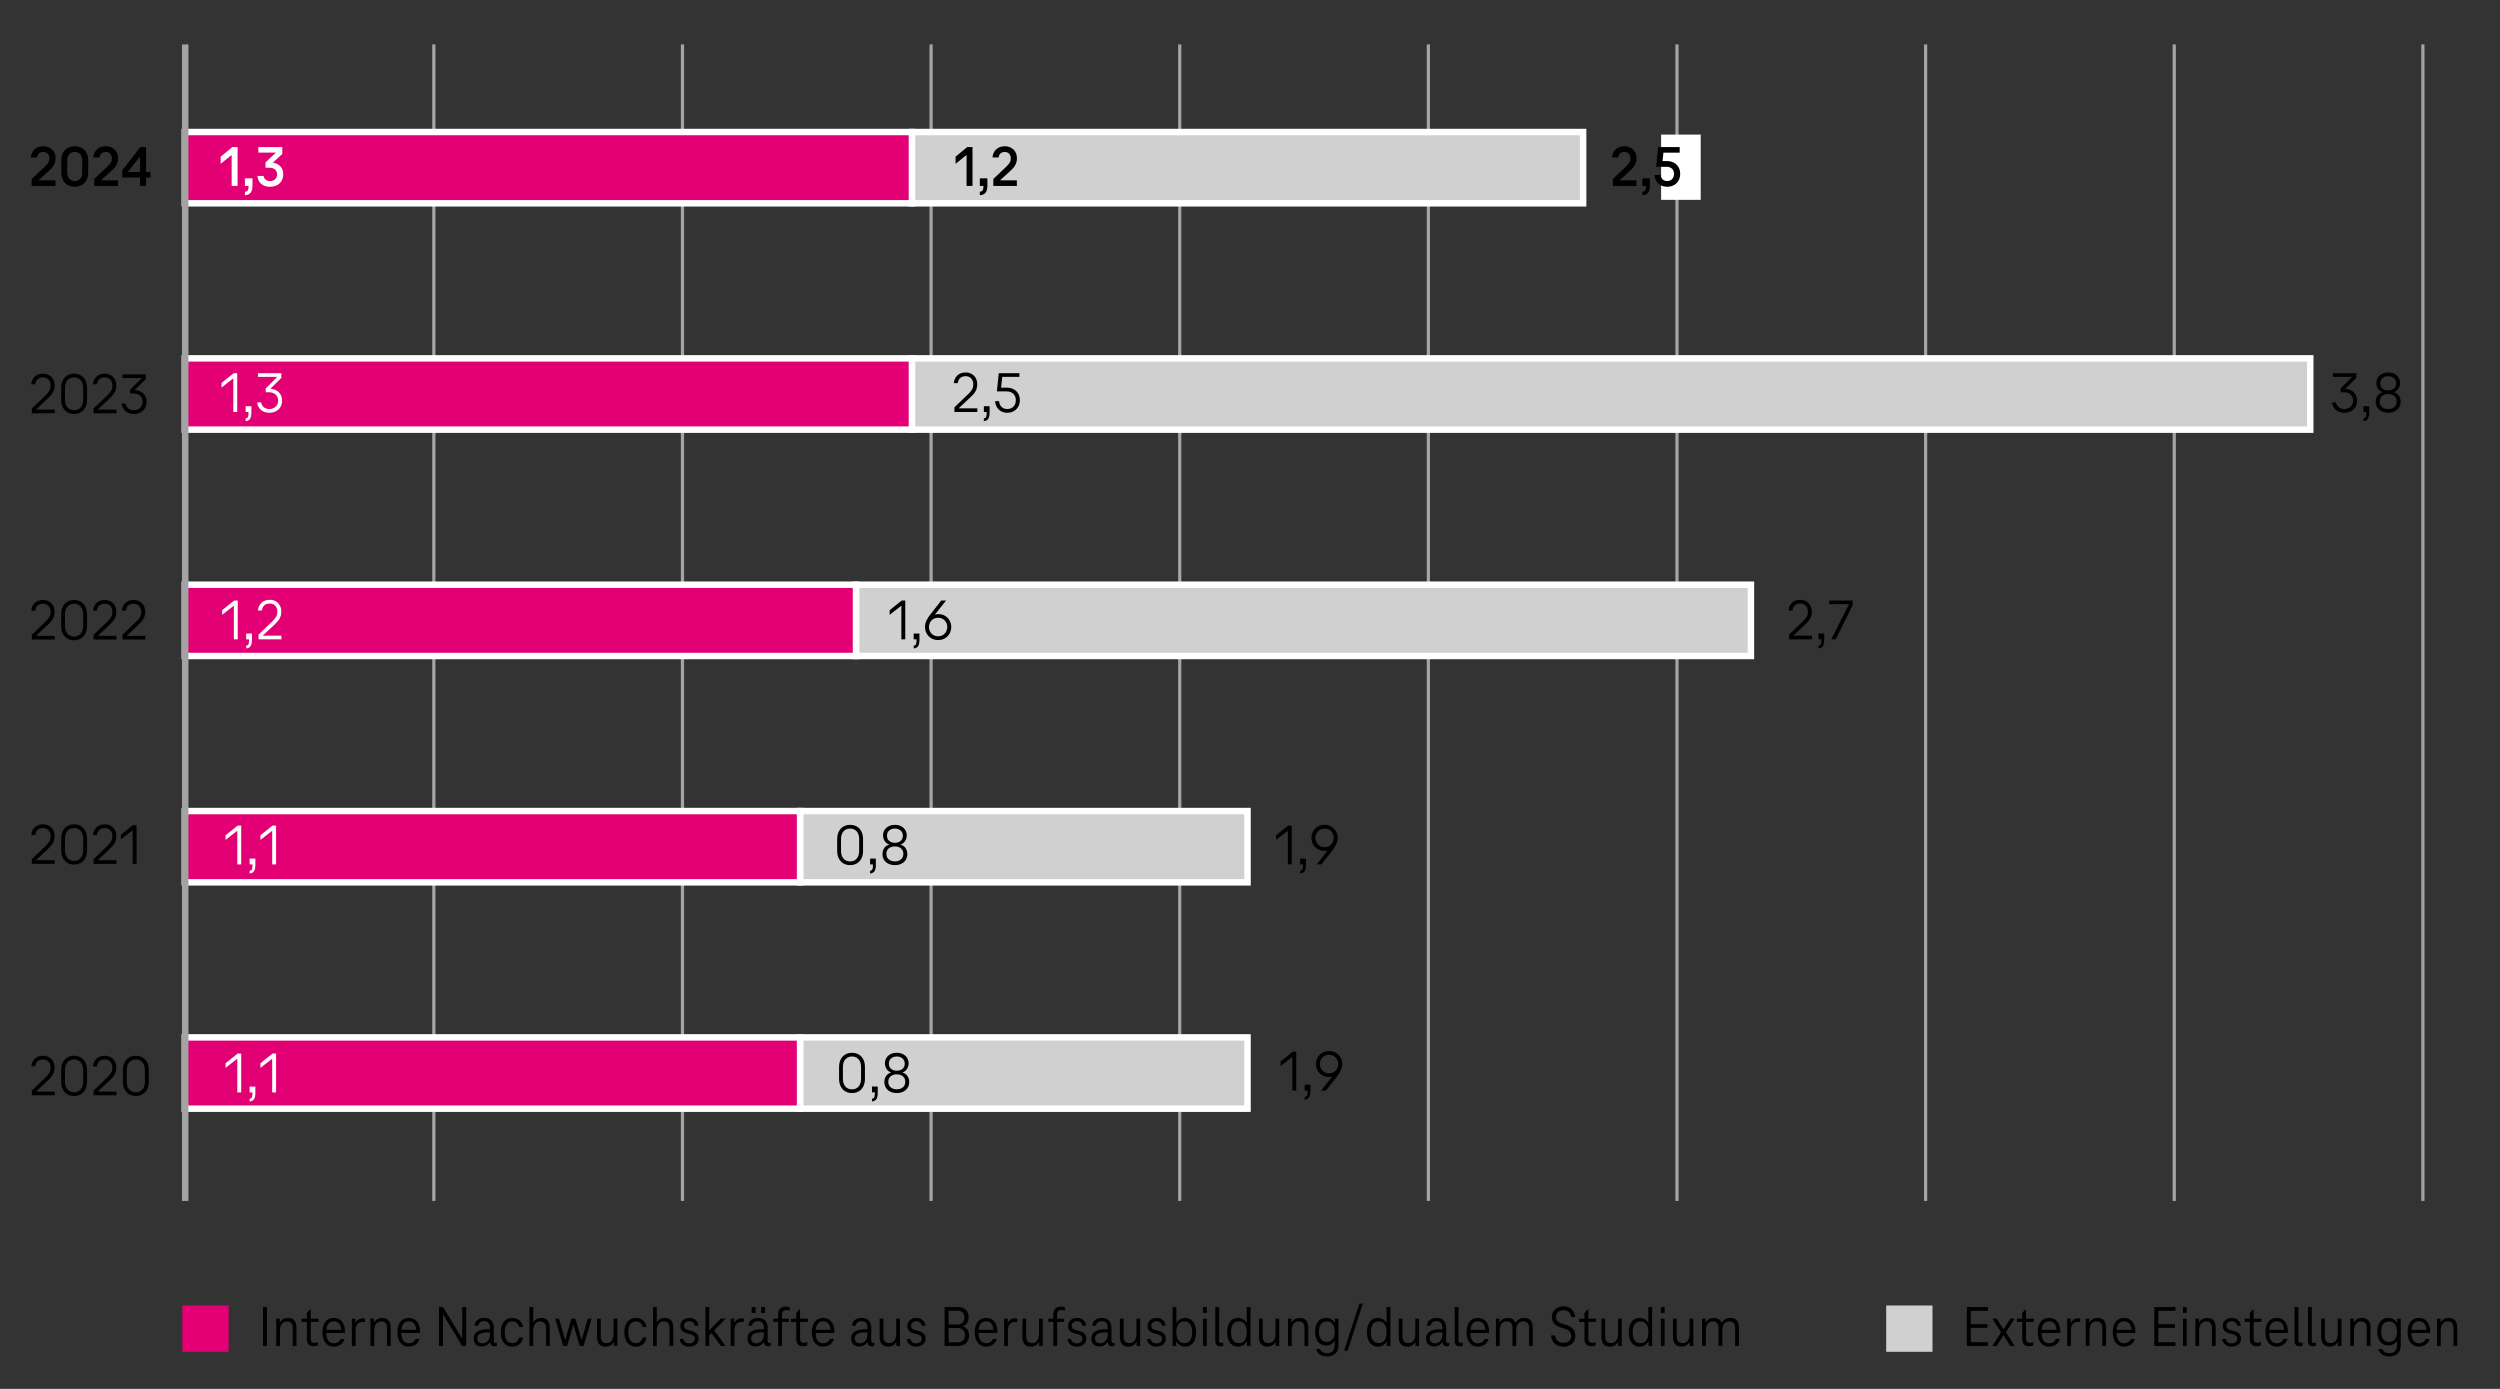<svg xmlns="http://www.w3.org/2000/svg" width="774" height="430" viewBox="0 0 774 430"><rect x="0" y="0" width="774" height="430" fill="#333333" stroke="none"/><g data-name="grafiken"><path fill="none" stroke="#a4a4a4" stroke-miterlimit="10" d="M673.147 13.754v358.05M519.196 13.754v358.05M596.171 13.754v358.05M442.22 13.754v358.05M365.244 13.754v358.05M288.268 13.754v358.05M211.292 13.754v358.05M134.316 13.754v358.05M750.123 13.754v358.05"/><g fill="none"><path d="M57.208 397.576c-.402 0-.765-.166-1.086-.499-.323-.332-.576-.825-.761-1.479s-.278-1.446-.278-2.38v-3.396c0-.933.093-1.726.278-2.38.185-.653.438-1.146.761-1.479.322-.332.684-.499 1.086-.499.408 0 .773.167 1.096.499.322.333.576.825.761 1.479.185.654.278 1.447.278 2.38v3.396c0 .934-.093 1.727-.278 2.38s-.439 1.146-.761 1.479c-.323.333-.688.499-1.096.499zm0-1.12c.453 0 .815-.28 1.086-.84.271-.56.407-1.365.407-2.415v-3.36c0-1.05-.136-1.854-.407-2.415-.271-.56-.633-.84-1.086-.84-.447 0-.808.28-1.082.84-.274.561-.412 1.365-.412 2.415v3.36c0 1.05.137 1.855.412 2.415s.635.84 1.082.84zM751.338 393.481h.756v1.103h-.756v2.782h-.642v-2.782h-3.083v-1.471l3.121-7.438h.603v7.806zm-3.092 0h2.451v-5.758h-.057l-2.394 5.67v.088z"/><path stroke="#000" stroke-miterlimit="10" d="M57.212 367.252v-8.759"/></g><g fill="none" stroke="#000" stroke-miterlimit="10"><path d="M57.212 332.214h17.317M57.212 262.138h17.317M57.212 192.062h17.317M57.212 121.986h17.317M57.212 51.91h17.317"/></g><g stroke="#fff" stroke-miterlimit="10" stroke-width="2"><g fill="#d0d0d0"><path d="M282.332 40.873h207.803v22.074H282.332zM282.332 110.949h432.922v22.074H282.332zM265.015 181.025h277.07v22.074h-277.07zM247.698 251.101h138.535v22.074H247.698zM247.698 321.177h138.535v22.074H247.698z"/></g><g fill="#e20074"><path d="M57.212 40.873h225.119v22.074H57.212zM57.212 110.949h225.119v22.074H57.212zM57.212 181.025h207.803v22.074H57.212zM57.212 251.101h190.486v22.074H57.212zM57.212 321.177h190.486v22.074H57.212z"/></g></g><path fill="none" stroke="#a4a3a3" stroke-miterlimit="10" stroke-width="2" d="M57.34 13.754v358.05"/><path fill="#fff" d="M514.282 41.668h12.254V61.87h-12.254z"/></g><g data-name="de"><path d="M81.424 416.696v-12.024h1.225v12.024h-1.225zM89.146 408.038c.911 0 1.581.271 2.007.81.426.541.639 1.291.639 2.25v5.599h-1.17v-5.508c0-1.38-.594-2.07-1.782-2.07-.695 0-1.229.255-1.602.765-.372.511-.559 1.222-.559 2.133v4.681h-1.17v-8.442h1.099v1.207h.09a2.26 2.26 0 01.972-1.062c.433-.24.924-.36 1.477-.36zM97.029 416.786c-.624 0-1.115-.194-1.476-.585-.36-.39-.54-.945-.54-1.665v-5.274h-1.638v-1.008h1.638v-1.764l.918-1.025h.271v2.789h2.43v1.008h-2.43v5.166c0 .445.096.774.288.99.191.217.468.324.827.324.324 0 .696-.066 1.116-.197v.971c-.396.181-.864.271-1.404.271zM103.348 416.912c-1.08 0-1.935-.396-2.564-1.188-.631-.793-.945-1.879-.945-3.258s.312-2.463.936-3.25c.624-.785 1.488-1.179 2.593-1.179.695 0 1.302.171 1.817.513s.915.834 1.197 1.477c.281.643.423 1.401.423 2.277v.188c0 .066-.006.13-.018.188h-6.21v-.971h5.615l-.54.594c.013-1.045-.18-1.842-.575-2.395-.396-.552-.967-.828-1.71-.828-.78 0-1.368.285-1.765.855-.396.57-.594 1.412-.594 2.529s.201 1.961.603 2.537c.402.576.981.864 1.737.864 1.02 0 1.716-.444 2.088-1.332h1.242c-.24.744-.648 1.326-1.224 1.746-.576.42-1.278.63-2.106.63zM112.347 408.146c.276 0 .486.023.631.072v1.08a4.014 4.014 0 00-.595-.037c-.78 0-1.355.238-1.728.711-.372.475-.559 1.174-.559 2.098v4.626h-1.17v-8.442h1.099v1.26h.09c.216-.455.521-.797.918-1.025a2.575 2.575 0 011.313-.342zM118.324 408.038c.911 0 1.581.271 2.007.81.426.541.639 1.291.639 2.25v5.599h-1.17v-5.508c0-1.38-.594-2.07-1.782-2.07-.695 0-1.229.255-1.602.765-.372.511-.559 1.222-.559 2.133v4.681h-1.17v-8.442h1.099v1.207h.09a2.26 2.26 0 01.972-1.062c.433-.24.924-.36 1.477-.36zM126.567 416.912c-1.08 0-1.935-.396-2.564-1.188-.631-.793-.945-1.879-.945-3.258s.312-2.463.936-3.25c.624-.785 1.488-1.179 2.593-1.179.695 0 1.302.171 1.817.513s.915.834 1.197 1.477c.281.643.423 1.401.423 2.277v.188c0 .066-.006.13-.018.188h-6.21v-.971h5.615l-.54.594c.013-1.045-.18-1.842-.575-2.395-.396-.552-.967-.828-1.71-.828-.78 0-1.368.285-1.765.855-.396.57-.594 1.412-.594 2.529s.201 1.961.603 2.537c.402.576.981.864 1.737.864 1.02 0 1.716-.444 2.088-1.332h1.242c-.24.744-.648 1.326-1.224 1.746-.576.42-1.278.63-2.106.63zM143.109 404.672h1.224v12.024h-1.26l-5.814-9.647h-.107v9.647h-1.225v-12.024h1.261l5.813 9.666h.108v-9.666zM149.139 416.858c-.792 0-1.404-.219-1.836-.657-.432-.438-.648-1.035-.648-1.791 0-.936.379-1.65 1.135-2.143.756-.491 1.848-.737 3.275-.737h.648v-.433c0-.635-.145-1.137-.433-1.502-.287-.366-.756-.549-1.403-.549-.528 0-.945.119-1.251.359-.307.24-.495.588-.567 1.044h-1.152c.084-.78.391-1.377.919-1.791.527-.414 1.218-.621 2.069-.621.984 0 1.729.279 2.232.837.504.559.756 1.312.756 2.26v4.049c0 .181.042.322.126.424s.204.152.36.152c.132 0 .287-.029.468-.09v.973a1.977 1.977 0 01-.792.162c-.372 0-.679-.111-.918-.334-.24-.221-.36-.549-.36-.98v-.684l.45.684h-.774l.576-1.404v.18c0 .48-.129.918-.387 1.314s-.609.709-1.053.936a3.098 3.098 0 01-1.44.343zm.215-.971c.708 0 1.278-.262 1.71-.783.433-.522.648-1.186.648-1.989v-.612h-.648c-2.184 0-3.275.619-3.275 1.854 0 .468.144.84.432 1.116.288.275.666.414 1.134.414zM155.061 412.467c0-1.381.317-2.463.954-3.25.636-.785 1.506-1.179 2.609-1.179.889 0 1.623.253 2.205.757s.945 1.188 1.089 2.051h-1.205c-.108-.563-.346-.992-.712-1.287-.366-.293-.825-.44-1.377-.44-.756 0-1.338.291-1.745.873-.408.582-.612 1.407-.612 2.476s.204 1.893.612 2.475c.407.582.989.873 1.745.873.552 0 1.009-.146 1.368-.441.36-.293.601-.717.721-1.269h1.205c-.144.864-.507 1.548-1.089 2.052s-1.316.756-2.205.756c-1.104 0-1.974-.396-2.609-1.188-.637-.793-.954-1.879-.954-3.258zM167.553 408.038c.911 0 1.581.271 2.007.81.426.541.639 1.291.639 2.25v5.599h-1.17v-5.508c0-1.38-.594-2.07-1.782-2.07-.695 0-1.229.255-1.602.765-.372.511-.559 1.222-.559 2.133v4.681h-1.17v-12.024h1.17v4.68h.091c.203-.419.516-.743.936-.971.42-.229.9-.343 1.44-.343zM181.97 408.254h1.188l-2.484 8.442h-1.188l-1.908-6.426h-.108l-1.89 6.426h-1.206l-2.484-8.442h1.188l1.854 6.48h.108l1.872-6.48h1.242l1.872 6.48h.107l1.836-6.48zM187.497 416.912c-.925 0-1.6-.272-2.025-.818-.426-.547-.639-1.299-.639-2.26v-5.58h1.17v5.49c0 1.381.594 2.07 1.782 2.07.708 0 1.248-.255 1.62-.766.371-.51.558-1.221.558-2.133v-4.662h1.17v8.442h-1.116v-1.206h-.09a2.26 2.26 0 01-.972 1.062 2.964 2.964 0 01-1.458.359zM193.311 412.467c0-1.381.317-2.463.954-3.25.636-.785 1.506-1.179 2.609-1.179.889 0 1.623.253 2.205.757s.945 1.188 1.089 2.051h-1.205c-.108-.563-.346-.992-.712-1.287-.366-.293-.825-.44-1.377-.44-.756 0-1.338.291-1.745.873-.408.582-.612 1.407-.612 2.476s.204 1.893.612 2.475c.407.582.989.873 1.745.873.552 0 1.009-.146 1.368-.441.36-.293.601-.717.721-1.269h1.205c-.144.864-.507 1.548-1.089 2.052s-1.316.756-2.205.756c-1.104 0-1.974-.396-2.609-1.188-.637-.793-.954-1.879-.954-3.258zM205.803 408.038c.911 0 1.581.271 2.007.81.426.541.639 1.291.639 2.25v5.599h-1.17v-5.508c0-1.38-.594-2.07-1.782-2.07-.695 0-1.229.255-1.602.765-.372.511-.559 1.222-.559 2.133v4.681h-1.17v-12.024h1.17v4.68h.091c.203-.419.516-.743.936-.971.42-.229.9-.343 1.44-.343zM213.398 416.912c-.841 0-1.516-.213-2.025-.639s-.813-1.005-.909-1.737h1.116c.096.433.294.769.594 1.009s.708.359 1.225.359c.504 0 .914-.129 1.232-.387s.478-.592.478-1c0-.443-.13-.764-.388-.963-.258-.197-.615-.362-1.07-.494l-1.009-.27c-.636-.168-1.128-.436-1.476-.802-.349-.366-.522-.873-.522-1.521 0-.457.117-.867.352-1.233s.563-.657.99-.873c.426-.216.915-.324 1.467-.324.768 0 1.4.216 1.898.648.498.432.795 1.021.892 1.764h-1.152c-.072-.444-.252-.788-.54-1.034s-.654-.369-1.098-.369c-.492 0-.892.132-1.197.396a1.275 1.275 0 00-.459 1.008c0 .36.105.646.315.854.21.211.536.376.98.496l1.008.252c.696.18 1.233.465 1.611.854s.567.909.567 1.558c0 .719-.271 1.308-.811 1.764s-1.229.684-2.069.684zM224.684 408.254l-3.582 3.637 3.51 4.806h-1.439l-2.826-3.905h-.09l-.685.684v3.222h-1.17v-12.024h1.17v7.146h.091l3.474-3.564h1.548zM229.633 408.146c.276 0 .486.023.631.072v1.08a4.014 4.014 0 00-.595-.037c-.78 0-1.355.238-1.728.711-.372.475-.559 1.174-.559 2.098v4.626h-1.17v-8.442h1.099v1.26h.09c.216-.455.521-.797.918-1.025a2.575 2.575 0 011.313-.342zM233.917 416.858c-.792 0-1.404-.219-1.836-.657-.432-.438-.648-1.035-.648-1.791 0-.936.379-1.65 1.135-2.143.756-.491 1.848-.737 3.275-.737h.648v-.433c0-.635-.145-1.137-.433-1.502-.287-.366-.756-.549-1.403-.549-.528 0-.945.119-1.251.359-.307.24-.495.588-.567 1.044h-1.152c.084-.78.391-1.377.919-1.791.527-.414 1.218-.621 2.069-.621.984 0 1.729.279 2.232.837.504.559.756 1.312.756 2.26v4.049c0 .181.042.322.126.424s.204.152.36.152c.132 0 .287-.029.468-.09v.973a1.977 1.977 0 01-.792.162c-.372 0-.679-.111-.918-.334-.24-.221-.36-.549-.36-.98v-.684l.45.684h-.774l.576-1.404v.18c0 .48-.129.918-.387 1.314s-.609.709-1.053.936a3.098 3.098 0 01-1.44.343zm.216-.971c.708 0 1.278-.262 1.71-.783.433-.522.648-1.186.648-1.989v-.612h-.648c-2.184 0-3.275.619-3.275 1.854 0 .468.144.84.432 1.116.288.275.666.414 1.134.414zm-1.422-11.215h1.224v1.818h-1.224v-1.818zm2.935 0h1.224v1.818h-1.224v-1.818zM243.276 404.547c.469 0 .876.053 1.225.162v1.025a3.67 3.67 0 00-.99-.126c-.528 0-.895.123-1.098.368-.204.246-.307.615-.307 1.107v1.17h2.16v1.008h-2.16v7.435h-1.17v-7.435h-1.529v-1.008h1.529v-1.224c0-.828.204-1.449.612-1.862.408-.414.983-.621 1.728-.621zM248.532 416.786c-.624 0-1.115-.194-1.476-.585-.36-.39-.54-.945-.54-1.665v-5.274h-1.638v-1.008h1.638v-1.764l.918-1.025h.271v2.789h2.43v1.008h-2.43v5.166c0 .445.096.774.288.99.191.217.468.324.827.324.324 0 .696-.066 1.116-.197v.971c-.396.181-.864.271-1.404.271zM254.851 416.912c-1.08 0-1.935-.396-2.564-1.188-.631-.793-.945-1.879-.945-3.258s.312-2.463.936-3.25c.624-.785 1.488-1.179 2.593-1.179.695 0 1.302.171 1.817.513s.915.834 1.197 1.477c.281.643.423 1.401.423 2.277v.188c0 .066-.006.13-.018.188h-6.21v-.971h5.615l-.54.594c.013-1.045-.18-1.842-.575-2.395-.396-.552-.967-.828-1.71-.828-.78 0-1.368.285-1.765.855-.396.57-.594 1.412-.594 2.529s.201 1.961.603 2.537c.402.576.981.864 1.737.864 1.02 0 1.716-.444 2.088-1.332h1.242c-.24.744-.648 1.326-1.224 1.746-.576.42-1.278.63-2.106.63zM265.993 416.858c-.792 0-1.404-.219-1.836-.657-.432-.438-.648-1.035-.648-1.791 0-.936.379-1.65 1.135-2.143.756-.491 1.848-.737 3.275-.737h.648v-.433c0-.635-.145-1.137-.433-1.502-.287-.366-.756-.549-1.403-.549-.528 0-.945.119-1.251.359-.307.24-.495.588-.567 1.044h-1.152c.084-.78.391-1.377.919-1.791.527-.414 1.218-.621 2.069-.621.984 0 1.729.279 2.232.837.504.559.756 1.312.756 2.26v4.049c0 .181.042.322.126.424s.204.152.36.152c.132 0 .287-.029.468-.09v.973a1.977 1.977 0 01-.792.162c-.372 0-.679-.111-.918-.334-.24-.221-.36-.549-.36-.98v-.684l.45.684h-.774l.576-1.404v.18c0 .48-.129.918-.387 1.314s-.609.709-1.053.936a3.098 3.098 0 01-1.44.343zm.216-.971c.708 0 1.278-.262 1.71-.783.433-.522.648-1.186.648-1.989v-.612h-.648c-2.184 0-3.275.619-3.275 1.854 0 .468.144.84.432 1.116.288.275.666.414 1.134.414zM274.993 416.912c-.925 0-1.6-.272-2.025-.818-.426-.547-.639-1.299-.639-2.26v-5.58h1.17v5.49c0 1.381.594 2.07 1.782 2.07.708 0 1.248-.255 1.62-.766.371-.51.558-1.221.558-2.133v-4.662h1.17v8.442h-1.116v-1.206h-.09a2.26 2.26 0 01-.972 1.062 2.964 2.964 0 01-1.458.359zM283.669 416.912c-.841 0-1.516-.213-2.025-.639s-.813-1.005-.909-1.737h1.116c.096.433.294.769.594 1.009s.708.359 1.225.359c.504 0 .914-.129 1.232-.387s.478-.592.478-1c0-.443-.13-.764-.388-.963-.258-.197-.615-.362-1.07-.494l-1.009-.27c-.636-.168-1.128-.436-1.476-.802-.349-.366-.522-.873-.522-1.521 0-.457.117-.867.352-1.233s.563-.657.99-.873c.426-.216.915-.324 1.467-.324.768 0 1.4.216 1.898.648.498.432.795 1.021.892 1.764h-1.152c-.072-.444-.252-.788-.54-1.034s-.654-.369-1.098-.369c-.492 0-.892.132-1.197.396a1.275 1.275 0 00-.459 1.008c0 .36.105.646.315.854.21.211.536.376.98.496l1.008.252c.696.18 1.233.465 1.611.854s.567.909.567 1.558c0 .719-.271 1.308-.811 1.764s-1.229.684-2.069.684zM298.194 410.648c.612.216 1.068.573 1.368 1.07.3.498.45 1.072.45 1.72 0 .996-.297 1.788-.892 2.376-.594.588-1.484.882-2.673.882h-3.996v-12.024h4.086c1.068 0 1.891.285 2.467.855.575.57.863 1.329.863 2.277 0 .636-.132 1.199-.396 1.691-.265.492-.69.853-1.278 1.08v.072zm-1.853-4.86h-2.664v4.267h2.664c.707 0 1.257-.187 1.646-.559.39-.371.585-.894.585-1.566s-.195-1.196-.585-1.574c-.39-.379-.939-.567-1.646-.567zm-.072 9.792c.792 0 1.4-.189 1.827-.566.426-.379.639-.928.639-1.647s-.213-1.269-.639-1.647c-.427-.377-1.035-.566-1.827-.566h-2.592v4.428h2.592zM305.304 416.912c-1.08 0-1.935-.396-2.564-1.188-.631-.793-.945-1.879-.945-3.258s.312-2.463.936-3.25c.624-.785 1.488-1.179 2.593-1.179.695 0 1.302.171 1.817.513s.915.834 1.197 1.477c.281.643.423 1.401.423 2.277v.188c0 .066-.006.13-.018.188h-6.21v-.971h5.615l-.54.594c.013-1.045-.18-1.842-.575-2.395-.396-.552-.967-.828-1.71-.828-.78 0-1.368.285-1.765.855-.396.57-.594 1.412-.594 2.529s.201 1.961.603 2.537c.402.576.981.864 1.737.864 1.02 0 1.716-.444 2.088-1.332h1.242c-.24.744-.648 1.326-1.224 1.746-.576.42-1.278.63-2.106.63zM314.304 408.146c.276 0 .486.023.631.072v1.08a4.014 4.014 0 00-.595-.037c-.78 0-1.355.238-1.728.711-.372.475-.559 1.174-.559 2.098v4.626h-1.17v-8.442h1.099v1.26h.09c.216-.455.521-.797.918-1.025a2.575 2.575 0 011.313-.342zM319.2 416.912c-.925 0-1.6-.272-2.025-.818-.426-.547-.639-1.299-.639-2.26v-5.58h1.17v5.49c0 1.381.594 2.07 1.782 2.07.708 0 1.248-.255 1.62-.766.371-.51.558-1.221.558-2.133v-4.662h1.17v8.442h-1.116v-1.206h-.09a2.26 2.26 0 01-.972 1.062 2.964 2.964 0 01-1.458.359zM328.451 404.547c.469 0 .876.053 1.225.162v1.025a3.67 3.67 0 00-.99-.126c-.528 0-.895.123-1.098.368-.204.246-.307.615-.307 1.107v1.17h2.16v1.008h-2.16v7.435h-1.17v-7.435h-1.529v-1.008h1.529v-1.224c0-.828.204-1.449.612-1.862.408-.414.983-.621 1.728-.621zM333.42 416.912c-.841 0-1.516-.213-2.025-.639s-.813-1.005-.909-1.737h1.116c.096.433.294.769.594 1.009s.708.359 1.225.359c.504 0 .914-.129 1.232-.387s.478-.592.478-1c0-.443-.13-.764-.388-.963-.258-.197-.615-.362-1.07-.494l-1.009-.27c-.636-.168-1.128-.436-1.476-.802-.349-.366-.522-.873-.522-1.521 0-.457.117-.867.352-1.233s.563-.657.99-.873c.426-.216.915-.324 1.467-.324.768 0 1.4.216 1.898.648.498.432.795 1.021.892 1.764h-1.152c-.072-.444-.252-.788-.54-1.034s-.654-.369-1.098-.369c-.492 0-.892.132-1.197.396a1.275 1.275 0 00-.459 1.008c0 .36.105.646.315.854.21.211.536.376.98.496l1.008.252c.696.18 1.233.465 1.611.854s.567.909.567 1.558c0 .719-.271 1.308-.811 1.764s-1.229.684-2.069.684zM340.367 416.858c-.792 0-1.404-.219-1.836-.657-.432-.438-.648-1.035-.648-1.791 0-.936.379-1.65 1.135-2.143.756-.491 1.848-.737 3.275-.737h.648v-.433c0-.635-.145-1.137-.433-1.502-.287-.366-.756-.549-1.403-.549-.528 0-.945.119-1.251.359-.307.24-.495.588-.567 1.044h-1.152c.084-.78.391-1.377.919-1.791.527-.414 1.218-.621 2.069-.621.984 0 1.729.279 2.232.837.504.559.756 1.312.756 2.26v4.049c0 .181.042.322.126.424s.204.152.36.152c.132 0 .287-.029.468-.09v.973a1.977 1.977 0 01-.792.162c-.372 0-.679-.111-.918-.334-.24-.221-.36-.549-.36-.98v-.684l.45.684h-.774l.576-1.404v.18c0 .48-.129.918-.387 1.314s-.609.709-1.053.936a3.098 3.098 0 01-1.44.343zm.216-.971c.708 0 1.278-.262 1.71-.783.433-.522.648-1.186.648-1.989v-.612h-.648c-2.184 0-3.275.619-3.275 1.854 0 .468.144.84.432 1.116.288.275.666.414 1.134.414zM349.367 416.912c-.925 0-1.6-.272-2.025-.818-.426-.547-.639-1.299-.639-2.26v-5.58h1.17v5.49c0 1.381.594 2.07 1.782 2.07.708 0 1.248-.255 1.62-.766.371-.51.558-1.221.558-2.133v-4.662h1.17v8.442h-1.116v-1.206h-.09a2.26 2.26 0 01-.972 1.062 2.964 2.964 0 01-1.458.359zM358.043 416.912c-.841 0-1.516-.213-2.025-.639s-.813-1.005-.909-1.737h1.116c.096.433.294.769.594 1.009s.708.359 1.225.359c.504 0 .914-.129 1.232-.387s.478-.592.478-1c0-.443-.13-.764-.388-.963-.258-.197-.615-.362-1.07-.494l-1.009-.27c-.636-.168-1.128-.436-1.476-.802-.349-.366-.522-.873-.522-1.521 0-.457.117-.867.352-1.233s.563-.657.99-.873c.426-.216.915-.324 1.467-.324.768 0 1.4.216 1.898.648.498.432.795 1.021.892 1.764h-1.152c-.072-.444-.252-.788-.54-1.034s-.654-.369-1.098-.369c-.492 0-.892.132-1.197.396a1.275 1.275 0 00-.459 1.008c0 .36.105.646.315.854.21.211.536.376.98.496l1.008.252c.696.18 1.233.465 1.611.854s.567.909.567 1.558c0 .719-.271 1.308-.811 1.764s-1.229.684-2.069.684zM363.046 404.672h1.17v6.895l-.863 1.044v-3.097h1.025l-.485 2.232v-.359c0-.696.132-1.297.396-1.801s.624-.888 1.08-1.152a3.033 3.033 0 011.548-.396c1.056 0 1.881.394 2.476 1.179.594.787.891 1.869.891 3.25 0 1.392-.297 2.48-.891 3.267-.595.786-1.42 1.179-2.476 1.179a2.99 2.99 0 01-1.548-.404c-.456-.271-.816-.658-1.08-1.162s-.396-1.098-.396-1.781v-.36l.45 2.089h-.198v1.403h-1.099v-12.024zm3.6 4.446c-.792 0-1.396.294-1.81.882s-.621 1.41-.621 2.467c0 1.068.207 1.893.621 2.475s1.018.873 1.81.873c.815 0 1.425-.288 1.827-.864.401-.575.603-1.403.603-2.483 0-1.068-.201-1.894-.603-2.476-.402-.582-1.012-.873-1.827-.873zM372.46 406.473v-1.801h1.17v1.801h-1.17zm0 10.223v-8.442h1.17v8.442h-1.17zM377.446 415.041c0 .228.051.404.152.53.103.126.249.188.441.188.24 0 .468-.029.684-.09v.973a2.415 2.415 0 01-.882.162c-.492 0-.879-.135-1.161-.405s-.423-.675-.423-1.216v-10.512h1.188v10.369zM387.167 404.672v12.024h-1.099v-1.403h-.198l.45-2.089v.36c0 .684-.129 1.277-.387 1.781s-.615.892-1.071 1.162a2.98 2.98 0 01-1.548.404c-1.068 0-1.898-.393-2.493-1.179-.594-.786-.891-1.875-.891-3.267 0-1.381.297-2.463.891-3.25.595-.785 1.425-1.179 2.493-1.179.576 0 1.092.132 1.548.396.456.265.816.648 1.08 1.152s.396 1.104.396 1.801v.359l-.504-2.232h1.025v3.097l-.864-1.044v-6.895h1.171zm-3.601 4.446c-.804 0-1.41.291-1.817.873-.408.582-.612 1.407-.612 2.476s.204 1.893.612 2.475c.407.582 1.014.873 1.817.873.792 0 1.396-.294 1.81-.883.413-.588.62-1.409.62-2.465s-.207-1.879-.62-2.467c-.414-.588-1.018-.882-1.81-.882zM392.423 416.912c-.925 0-1.6-.272-2.025-.818-.426-.547-.639-1.299-.639-2.26v-5.58h1.17v5.49c0 1.381.594 2.07 1.782 2.07.708 0 1.248-.255 1.62-.766.371-.51.558-1.221.558-2.133v-4.662h1.17v8.442h-1.116v-1.206h-.09a2.26 2.26 0 01-.972 1.062 2.964 2.964 0 01-1.458.359zM402.395 408.038c.911 0 1.581.271 2.007.81.426.541.639 1.291.639 2.25v5.599h-1.17v-5.508c0-1.38-.594-2.07-1.782-2.07-.695 0-1.229.255-1.602.765-.372.511-.559 1.222-.559 2.133v4.681h-1.17v-8.442h1.099v1.207h.09a2.26 2.26 0 01.972-1.062c.433-.24.924-.36 1.477-.36zM413.284 408.254h1.115v8.28c0 1.032-.306 1.86-.918 2.483-.611.625-1.481.937-2.609.937-.624 0-1.17-.097-1.639-.288-.468-.191-.849-.459-1.143-.801s-.501-.747-.621-1.215h1.224c.276.852 1.002 1.277 2.179 1.277.779 0 1.364-.213 1.755-.639.39-.426.585-1.011.585-1.755v-1.351h-.09c-.24.433-.588.769-1.044 1.009s-.961.36-1.513.36c-1.067 0-1.905-.381-2.511-1.144-.606-.762-.909-1.803-.909-3.123 0-1.308.303-2.343.909-3.104.605-.762 1.443-1.144 2.511-1.144.588 0 1.116.132 1.584.396.469.265.816.637 1.044 1.117h.091v-1.297zm-2.484 7.183c.792 0 1.395-.279 1.809-.837.414-.559.621-1.329.621-2.313s-.207-1.755-.621-2.313c-.414-.557-1.017-.836-1.809-.836-.804 0-1.413.279-1.827.836-.414.559-.621 1.33-.621 2.313s.207 1.755.621 2.313c.414.558 1.023.837 1.827.837zM417.243 418.137h-1.098l4.716-14.545h1.08l-4.698 14.545zM430.456 404.672v12.024h-1.099v-1.403h-.198l.45-2.089v.36c0 .684-.129 1.277-.387 1.781s-.615.892-1.071 1.162a2.98 2.98 0 01-1.548.404c-1.068 0-1.898-.393-2.493-1.179-.594-.786-.891-1.875-.891-3.267 0-1.381.297-2.463.891-3.25.595-.785 1.425-1.179 2.493-1.179.576 0 1.092.132 1.548.396.456.265.816.648 1.08 1.152s.396 1.104.396 1.801v.359l-.504-2.232h1.025v3.097l-.864-1.044v-6.895h1.171zm-3.601 4.446c-.804 0-1.41.291-1.817.873-.408.582-.612 1.407-.612 2.476s.204 1.893.612 2.475c.407.582 1.014.873 1.817.873.792 0 1.396-.294 1.81-.883.413-.588.62-1.409.62-2.465s-.207-1.879-.62-2.467c-.414-.588-1.018-.882-1.81-.882zM435.712 416.912c-.925 0-1.6-.272-2.025-.818-.426-.547-.639-1.299-.639-2.26v-5.58h1.17v5.49c0 1.381.594 2.07 1.782 2.07.708 0 1.248-.255 1.62-.766.371-.51.558-1.221.558-2.133v-4.662h1.17v8.442h-1.116v-1.206h-.09a2.26 2.26 0 01-.972 1.062 2.964 2.964 0 01-1.458.359zM443.991 416.858c-.792 0-1.404-.219-1.836-.657-.432-.438-.648-1.035-.648-1.791 0-.936.379-1.65 1.135-2.143.756-.491 1.848-.737 3.275-.737h.648v-.433c0-.635-.145-1.137-.433-1.502-.287-.366-.756-.549-1.403-.549-.528 0-.945.119-1.251.359-.307.24-.495.588-.567 1.044h-1.152c.084-.78.391-1.377.919-1.791.527-.414 1.218-.621 2.069-.621.984 0 1.729.279 2.232.837.504.559.756 1.312.756 2.26v4.049c0 .181.042.322.126.424s.204.152.36.152c.132 0 .287-.029.468-.09v.973a1.977 1.977 0 01-.792.162c-.372 0-.679-.111-.918-.334-.24-.221-.36-.549-.36-.98v-.684l.45.684h-.774l.576-1.404v.18c0 .48-.129.918-.387 1.314s-.609.709-1.053.936a3.098 3.098 0 01-1.44.343zm.216-.971c.708 0 1.278-.262 1.71-.783.433-.522.648-1.186.648-1.989v-.612h-.648c-2.184 0-3.275.619-3.275 1.854 0 .468.144.84.432 1.116.288.275.666.414 1.134.414zM451.569 415.041c0 .228.051.404.152.53.103.126.249.188.441.188.24 0 .468-.029.684-.09v.973a2.415 2.415 0 01-.882.162c-.492 0-.879-.135-1.161-.405s-.423-.675-.423-1.216v-10.512h1.188v10.369zM457.562 416.912c-1.08 0-1.935-.396-2.564-1.188-.631-.793-.945-1.879-.945-3.258s.312-2.463.936-3.25c.624-.785 1.488-1.179 2.593-1.179.695 0 1.302.171 1.817.513s.915.834 1.197 1.477c.281.643.423 1.401.423 2.277v.188c0 .066-.006.13-.018.188h-6.21v-.971h5.615l-.54.594c.013-1.045-.18-1.842-.575-2.395-.396-.552-.967-.828-1.71-.828-.78 0-1.368.285-1.765.855-.396.57-.594 1.412-.594 2.529s.201 1.961.603 2.537c.402.576.981.864 1.737.864 1.02 0 1.716-.444 2.088-1.332h1.242c-.24.744-.648 1.326-1.224 1.746-.576.42-1.278.63-2.106.63zM471.891 408.038c.924 0 1.6.271 2.025.81.426.541.639 1.291.639 2.25v5.599h-1.17v-5.508c0-1.38-.594-2.07-1.782-2.07-.72 0-1.263.24-1.629.72-.366.48-.549 1.207-.549 2.178v4.681h-1.17v-5.508c0-1.38-.594-2.07-1.782-2.07-.695 0-1.229.255-1.602.765-.372.511-.559 1.222-.559 2.133v4.681h-1.17v-8.442h1.099v1.207h.09a2.26 2.26 0 01.972-1.062c.433-.24.924-.36 1.477-.36.647 0 1.173.136 1.574.405.402.27.682.65.838 1.143h.107a2.298 2.298 0 011.018-1.16 3.169 3.169 0 011.574-.388zM484.059 416.912c-1.115 0-2.01-.3-2.682-.9-.672-.6-1.062-1.457-1.17-2.573h1.242c.107.78.39 1.356.846 1.728.456.373 1.044.559 1.764.559.732 0 1.314-.191 1.746-.576.433-.385.648-.895.648-1.53 0-.575-.159-1.034-.478-1.377-.317-.342-.807-.621-1.467-.837l-1.439-.468c-.841-.265-1.485-.673-1.936-1.224-.45-.553-.675-1.2-.675-1.945 0-.672.159-1.26.478-1.764a3.095 3.095 0 011.286-1.152 4.005 4.005 0 011.782-.396c1.068 0 1.92.294 2.557.882.636.588 1.014 1.393 1.134 2.412h-1.242c-.097-.684-.354-1.205-.774-1.566-.42-.359-.978-.539-1.674-.539-.624 0-1.158.18-1.602.539-.444.361-.666.871-.666 1.531 0 .504.149.924.45 1.26.3.336.762.605 1.386.81l1.458.468c.84.252 1.497.654 1.971 1.207.474.551.711 1.254.711 2.105 0 .672-.153 1.26-.459 1.764s-.735.895-1.287 1.17c-.552.276-1.188.414-1.908.414zM492.572 416.786c-.624 0-1.115-.194-1.476-.585-.36-.39-.54-.945-.54-1.665v-5.274h-1.638v-1.008h1.638v-1.764l.918-1.025h.271v2.789h2.43v1.008h-2.43v5.166c0 .445.096.774.288.99.191.217.468.324.827.324.324 0 .696-.066 1.116-.197v.971c-.396.181-.864.271-1.404.271zM498.459 416.912c-.925 0-1.6-.272-2.025-.818-.426-.547-.639-1.299-.639-2.26v-5.58h1.17v5.49c0 1.381.594 2.07 1.782 2.07.708 0 1.248-.255 1.62-.766.371-.51.558-1.221.558-2.133v-4.662h1.17v8.442h-1.116v-1.206h-.09a2.26 2.26 0 01-.972 1.062 2.964 2.964 0 01-1.458.359zM511.509 404.672v12.024h-1.099v-1.403h-.198l.45-2.089v.36c0 .684-.129 1.277-.387 1.781s-.615.892-1.071 1.162a2.98 2.98 0 01-1.548.404c-1.068 0-1.898-.393-2.493-1.179-.594-.786-.891-1.875-.891-3.267 0-1.381.297-2.463.891-3.25.595-.785 1.425-1.179 2.493-1.179.576 0 1.092.132 1.548.396.456.265.816.648 1.08 1.152s.396 1.104.396 1.801v.359l-.504-2.232h1.025v3.097l-.864-1.044v-6.895h1.171zm-3.601 4.446c-.804 0-1.41.291-1.817.873-.408.582-.612 1.407-.612 2.476s.204 1.893.612 2.475c.407.582 1.014.873 1.817.873.792 0 1.396-.294 1.81-.883.413-.588.62-1.409.62-2.465s-.207-1.879-.62-2.467c-.414-.588-1.018-.882-1.81-.882zM514.208 406.473v-1.801h1.17v1.801h-1.17zm0 10.223v-8.442h1.17v8.442h-1.17zM520.616 416.912c-.925 0-1.6-.272-2.025-.818-.426-.547-.639-1.299-.639-2.26v-5.58h1.17v5.49c0 1.381.594 2.07 1.782 2.07.708 0 1.248-.255 1.62-.766.371-.51.558-1.221.558-2.133v-4.662h1.17v8.442h-1.116v-1.206h-.09a2.26 2.26 0 01-.972 1.062 2.964 2.964 0 01-1.458.359zM535.699 408.038c.924 0 1.6.271 2.025.81.426.541.639 1.291.639 2.25v5.599h-1.17v-5.508c0-1.38-.594-2.07-1.782-2.07-.72 0-1.263.24-1.629.72-.366.48-.549 1.207-.549 2.178v4.681h-1.17v-5.508c0-1.38-.594-2.07-1.782-2.07-.695 0-1.229.255-1.602.765-.372.511-.559 1.222-.559 2.133v4.681h-1.17v-8.442h1.099v1.207h.09a2.26 2.26 0 01.972-1.062c.433-.24.924-.36 1.477-.36.647 0 1.173.136 1.574.405.402.27.682.65.838 1.143h.107a2.298 2.298 0 011.018-1.16 3.169 3.169 0 011.574-.388z"/><path fill="#e20074" d="M56.45 404.182h14.334v14.334H56.45z"/><g><path d="M610.164 415.545h5.328v1.151h-6.553v-12.024h6.553v1.152h-5.328v9.721zm-.199-5.58h5.346v1.151h-5.346v-1.151zM623.735 408.254l-2.7 4.213 2.7 4.229h-1.368l-2.034-3.276h-.107l-2.034 3.276h-1.368l2.7-4.229-2.7-4.213h1.368l2.034 3.276h.107l2.034-3.276h1.368zM628.09 416.786c-.624 0-1.115-.194-1.476-.585-.36-.39-.54-.945-.54-1.665v-5.274h-1.638v-1.008h1.638v-1.764l.918-1.025h.271v2.789h2.43v1.008h-2.43v5.166c0 .445.096.774.288.99.191.217.468.324.827.324.324 0 .696-.066 1.116-.197v.971c-.396.181-.864.271-1.404.271zM634.409 416.912c-1.08 0-1.935-.396-2.564-1.188-.631-.793-.945-1.879-.945-3.258s.312-2.463.936-3.25c.624-.785 1.488-1.179 2.593-1.179.695 0 1.302.171 1.817.513s.915.834 1.197 1.477c.281.643.423 1.401.423 2.277v.188c0 .066-.006.13-.018.188h-6.21v-.971h5.615l-.54.594c.013-1.045-.18-1.842-.575-2.395-.396-.552-.967-.828-1.71-.828-.78 0-1.368.285-1.765.855-.396.57-.594 1.412-.594 2.529s.201 1.961.603 2.537c.402.576.981.864 1.737.864 1.02 0 1.716-.444 2.088-1.332h1.242c-.24.744-.648 1.326-1.224 1.746-.576.42-1.278.63-2.106.63zM643.409 408.146c.276 0 .486.023.631.072v1.08a4.014 4.014 0 00-.595-.037c-.78 0-1.355.238-1.728.711-.372.475-.559 1.174-.559 2.098v4.626h-1.17v-8.442h1.099v1.26h.09c.216-.455.521-.797.918-1.025a2.575 2.575 0 011.313-.342zM649.385 408.038c.911 0 1.581.271 2.007.81.426.541.639 1.291.639 2.25v5.599h-1.17v-5.508c0-1.38-.594-2.07-1.782-2.07-.695 0-1.229.255-1.602.765-.372.511-.559 1.222-.559 2.133v4.681h-1.17v-8.442h1.099v1.207h.09a2.26 2.26 0 01.972-1.062c.433-.24.924-.36 1.477-.36zM657.628 416.912c-1.08 0-1.935-.396-2.564-1.188-.631-.793-.945-1.879-.945-3.258s.312-2.463.936-3.25c.624-.785 1.488-1.179 2.593-1.179.695 0 1.302.171 1.817.513s.915.834 1.197 1.477c.281.643.423 1.401.423 2.277v.188c0 .066-.006.13-.018.188h-6.21v-.971h5.615l-.54.594c.013-1.045-.18-1.842-.575-2.395-.396-.552-.967-.828-1.71-.828-.78 0-1.368.285-1.765.855-.396.57-.594 1.412-.594 2.529s.201 1.961.603 2.537c.402.576.981.864 1.737.864 1.02 0 1.716-.444 2.088-1.332h1.242c-.24.744-.648 1.326-1.224 1.746-.576.42-1.278.63-2.106.63zM668.212 415.545h5.328v1.151h-6.553v-12.024h6.553v1.152h-5.328v9.721zm-.198-5.58h5.346v1.151h-5.346v-1.151zM675.843 406.473v-1.801h1.17v1.801h-1.17zm0 10.223v-8.442h1.17v8.442h-1.17zM683.333 408.038c.911 0 1.581.271 2.007.81.426.541.639 1.291.639 2.25v5.599h-1.17v-5.508c0-1.38-.594-2.07-1.782-2.07-.695 0-1.229.255-1.602.765-.372.511-.559 1.222-.559 2.133v4.681h-1.17v-8.442h1.099v1.207h.09a2.26 2.26 0 01.972-1.062c.433-.24.924-.36 1.477-.36zM690.928 416.912c-.841 0-1.516-.213-2.025-.639s-.813-1.005-.909-1.737h1.116c.096.433.294.769.594 1.009s.708.359 1.225.359c.504 0 .914-.129 1.232-.387s.478-.592.478-1c0-.443-.13-.764-.388-.963-.258-.197-.615-.362-1.07-.494l-1.009-.27c-.636-.168-1.128-.436-1.476-.802-.349-.366-.522-.873-.522-1.521 0-.457.117-.867.352-1.233s.563-.657.99-.873c.426-.216.915-.324 1.467-.324.768 0 1.4.216 1.898.648.498.432.795 1.021.892 1.764h-1.152c-.072-.444-.252-.788-.54-1.034s-.654-.369-1.098-.369c-.492 0-.892.132-1.197.396a1.275 1.275 0 00-.459 1.008c0 .36.105.646.315.854.21.211.536.376.98.496l1.008.252c.696.18 1.233.465 1.611.854s.567.909.567 1.558c0 .719-.271 1.308-.811 1.764s-1.229.684-2.069.684zM698.559 416.786c-.624 0-1.115-.194-1.476-.585-.36-.39-.54-.945-.54-1.665v-5.274h-1.638v-1.008h1.638v-1.764l.918-1.025h.271v2.789h2.43v1.008h-2.43v5.166c0 .445.096.774.288.99.191.217.468.324.827.324.324 0 .696-.066 1.116-.197v.971c-.396.181-.864.271-1.404.271zM704.877 416.912c-1.08 0-1.935-.396-2.564-1.188-.631-.793-.945-1.879-.945-3.258s.312-2.463.936-3.25c.624-.785 1.488-1.179 2.593-1.179.695 0 1.302.171 1.817.513s.915.834 1.197 1.477c.281.643.423 1.401.423 2.277v.188c0 .066-.006.13-.018.188h-6.21v-.971h5.615l-.54.594c.013-1.045-.18-1.842-.575-2.395-.396-.552-.967-.828-1.71-.828-.78 0-1.368.285-1.765.855-.396.57-.594 1.412-.594 2.529s.201 1.961.603 2.537c.402.576.981.864 1.737.864 1.02 0 1.716-.444 2.088-1.332h1.242c-.24.744-.648 1.326-1.224 1.746-.576.42-1.278.63-2.106.63zM711.591 415.041c0 .228.051.404.152.53.103.126.249.188.441.188.24 0 .468-.029.684-.09v.973a2.415 2.415 0 01-.882.162c-.492 0-.879-.135-1.161-.405s-.423-.675-.423-1.216v-10.512h1.188v10.369zM715.732 415.041c0 .228.051.404.152.53.103.126.249.188.441.188.24 0 .468-.029.684-.09v.973a2.415 2.415 0 01-.882.162c-.492 0-.879-.135-1.161-.405s-.423-.675-.423-1.216v-10.512h1.188v10.369zM721.293 416.912c-.925 0-1.6-.272-2.025-.818-.426-.547-.639-1.299-.639-2.26v-5.58h1.17v5.49c0 1.381.594 2.07 1.782 2.07.708 0 1.248-.255 1.62-.766.371-.51.558-1.221.558-2.133v-4.662h1.17v8.442h-1.116v-1.206h-.09a2.26 2.26 0 01-.972 1.062 2.964 2.964 0 01-1.458.359zM731.265 408.038c.911 0 1.581.271 2.007.81.426.541.639 1.291.639 2.25v5.599h-1.17v-5.508c0-1.38-.594-2.07-1.782-2.07-.695 0-1.229.255-1.602.765-.372.511-.559 1.222-.559 2.133v4.681h-1.17v-8.442h1.099v1.207h.09a2.26 2.26 0 01.972-1.062c.433-.24.924-.36 1.477-.36zM742.155 408.254h1.115v8.28c0 1.032-.306 1.86-.918 2.483-.611.625-1.481.937-2.609.937-.624 0-1.17-.097-1.639-.288-.468-.191-.849-.459-1.143-.801s-.501-.747-.621-1.215h1.224c.276.852 1.002 1.277 2.179 1.277.779 0 1.364-.213 1.755-.639.39-.426.585-1.011.585-1.755v-1.351h-.09c-.24.433-.588.769-1.044 1.009s-.961.36-1.513.36c-1.067 0-1.905-.381-2.511-1.144-.606-.762-.909-1.803-.909-3.123 0-1.308.303-2.343.909-3.104.605-.762 1.443-1.144 2.511-1.144.588 0 1.116.132 1.584.396.469.265.816.637 1.044 1.117h.091v-1.297zm-2.485 7.183c.792 0 1.395-.279 1.809-.837.414-.559.621-1.329.621-2.313s-.207-1.755-.621-2.313c-.414-.557-1.017-.836-1.809-.836-.804 0-1.413.279-1.827.836-.414.559-.621 1.33-.621 2.313s.207 1.755.621 2.313c.414.558 1.023.837 1.827.837zM748.905 416.912c-1.08 0-1.935-.396-2.564-1.188-.631-.793-.945-1.879-.945-3.258s.312-2.463.936-3.25c.624-.785 1.488-1.179 2.593-1.179.695 0 1.302.171 1.817.513s.915.834 1.197 1.477c.281.643.423 1.401.423 2.277v.188c0 .066-.006.13-.018.188h-6.21v-.971h5.615l-.54.594c.013-1.045-.18-1.842-.575-2.395-.396-.552-.967-.828-1.71-.828-.78 0-1.368.285-1.765.855-.396.57-.594 1.412-.594 2.529s.201 1.961.603 2.537c.402.576.981.864 1.737.864 1.02 0 1.716-.444 2.088-1.332h1.242c-.24.744-.648 1.326-1.224 1.746-.576.42-1.278.63-2.106.63zM758.121 408.038c.911 0 1.581.271 2.007.81.426.541.639 1.291.639 2.25v5.599h-1.17v-5.508c0-1.38-.594-2.07-1.782-2.07-.695 0-1.229.255-1.602.765-.372.511-.559 1.222-.559 2.133v4.681h-1.17v-8.442h1.099v1.207h.09a2.26 2.26 0 01.972-1.062c.433-.24.924-.36 1.477-.36z"/></g><path fill="#d0d0d0" d="M583.966 404.182H598.3v14.334h-14.334z"/><g><path d="M9.802 57.561v-2.142l4.209-3.96c.401-.384.714-.762.938-1.134s.337-.815.337-1.332c0-.552-.173-1.015-.52-1.386-.346-.372-.792-.559-1.339-.559-.571 0-1.023.147-1.357.441s-.537.717-.61 1.27H9.547c.085-1.021.465-1.854 1.139-2.503.674-.647 1.588-.972 2.742-.972.729 0 1.382.159 1.959.477.576.318 1.023.756 1.339 1.314s.474 1.197.474 1.917c0 .78-.161 1.461-.482 2.043-.322.582-.787 1.149-1.394 1.7l-3.316 3.007v.09h5.175v1.728h-7.38zM23.139 57.812c-.79 0-1.5-.17-2.132-.513a3.602 3.602 0 01-1.484-1.521c-.358-.672-.538-1.494-.538-2.467v-3.527c0-.973.18-1.794.538-2.467a3.613 3.613 0 011.484-1.521c.632-.342 1.342-.513 2.132-.513.802 0 1.516.171 2.141.513.626.343 1.121.849 1.485 1.521.364.673.547 1.494.547 2.467v3.527c0 .973-.183 1.795-.547 2.467s-.859 1.179-1.485 1.521c-.625.343-1.339.513-2.141.513zm0-1.763c.704 0 1.267-.23 1.686-.693.419-.461.629-1.148.629-2.061v-3.492c0-.912-.21-1.599-.629-2.061s-.981-.693-1.686-.693c-.692 0-1.251.231-1.676.693-.426.462-.638 1.148-.638 2.061v3.492c0 .912.212 1.6.638 2.061.425.463.983.693 1.676.693zM29.151 57.561v-2.142l4.209-3.96c.401-.384.714-.762.938-1.134s.337-.815.337-1.332c0-.552-.173-1.015-.52-1.386-.346-.372-.792-.559-1.339-.559-.571 0-1.023.147-1.357.441s-.537.717-.61 1.27h-1.913c.085-1.021.465-1.854 1.139-2.503.674-.647 1.588-.972 2.742-.972.729 0 1.382.159 1.959.477.576.318 1.023.756 1.339 1.314s.474 1.197.474 1.917c0 .78-.161 1.461-.482 2.043-.322.582-.787 1.149-1.394 1.7l-3.316 3.007v.09h5.175v1.728h-7.38zM45.223 53.241h1.366v1.728h-1.366v2.592h-1.858v-2.592h-5.539v-2.214l5.648-7.218h1.749v7.704zm-5.594 0h3.735v-4.644h-.109l-3.626 4.553v.091z"/></g><g><path d="M9.845 127.938v-1.457l4.356-4.176c.468-.457.831-.91 1.089-1.359.258-.45.387-.993.387-1.629 0-.732-.216-1.326-.647-1.782s-.996-.685-1.692-.685c-.72 0-1.284.187-1.691.559-.408.372-.66.9-.756 1.584H9.666c.096-.973.459-1.764 1.089-2.376s1.491-.919 2.583-.919c.685 0 1.296.154 1.836.46s.963.731 1.27 1.278c.306.545.459 1.172.459 1.881 0 .791-.159 1.484-.478 2.078-.317.594-.789 1.186-1.413 1.773l-3.779 3.546v.091h5.706v1.133H9.846zM22.932 128.154c-.756 0-1.438-.172-2.043-.514-.606-.342-1.083-.849-1.432-1.521-.348-.672-.521-1.487-.521-2.448v-3.492c0-.959.174-1.775.521-2.447.349-.672.825-1.18 1.432-1.521.605-.342 1.287-.514 2.043-.514.768 0 1.455.172 2.061.514.606.342 1.083.85 1.432 1.521.348.672.521 1.488.521 2.447v3.492c0 .961-.174 1.776-.521 2.448-.349.672-.825 1.179-1.432 1.521-.605.342-1.293.514-2.061.514zm0-1.152c.852 0 1.532-.288 2.043-.863.51-.576.765-1.404.765-2.484v-3.457c0-1.079-.255-1.907-.765-2.483-.511-.575-1.191-.864-2.043-.864-.84 0-1.519.289-2.034.864-.516.576-.774 1.404-.774 2.483v3.457c0 1.08.259 1.908.774 2.484.516.575 1.194.863 2.034.863zM28.96 127.938v-1.457l4.356-4.176c.468-.457.831-.91 1.089-1.359.258-.45.387-.993.387-1.629 0-.732-.216-1.326-.647-1.782s-.996-.685-1.692-.685c-.72 0-1.284.187-1.691.559-.408.372-.66.9-.756 1.584h-1.225c.096-.973.459-1.764 1.089-2.376s1.491-.919 2.583-.919c.685 0 1.296.154 1.836.46s.963.731 1.27 1.278c.306.545.459 1.172.459 1.881 0 .791-.159 1.484-.478 2.078-.317.594-.789 1.186-1.413 1.773l-3.779 3.546v.091h5.706v1.133h-7.093zM41.795 120.756c.708.049 1.335.231 1.881.549.546.318.966.744 1.26 1.278s.441 1.138.441 1.81c0 .731-.165 1.383-.495 1.953a3.416 3.416 0 01-1.404 1.331c-.605.317-1.299.478-2.079.478-.731 0-1.371-.147-1.917-.441s-.972-.684-1.277-1.17a3.668 3.668 0 01-.55-1.593h1.242c.084.601.354 1.092.811 1.476.456.385 1.02.576 1.691.576.516 0 .984-.107 1.404-.324.42-.216.75-.519.99-.908.239-.391.359-.844.359-1.359s-.12-.973-.359-1.368a2.37 2.37 0 00-.999-.909 3.25 3.25 0 00-1.449-.314h-1.044v-1.17l3.492-3.51v-.091h-5.887v-1.134h7.236v1.458l-3.348 3.312v.072z"/></g><g><path d="M9.845 198.002v-1.457l4.356-4.176c.468-.457.831-.91 1.089-1.359.258-.45.387-.993.387-1.629 0-.732-.216-1.326-.647-1.782s-.996-.685-1.692-.685c-.72 0-1.284.187-1.691.559-.408.372-.66.9-.756 1.584H9.666c.096-.973.459-1.764 1.089-2.376s1.491-.919 2.583-.919c.685 0 1.296.154 1.836.46s.963.731 1.27 1.278c.306.545.459 1.172.459 1.881 0 .791-.159 1.484-.478 2.078-.317.594-.789 1.186-1.413 1.773l-3.779 3.546v.091h5.706v1.133H9.846zM22.932 198.219c-.756 0-1.438-.172-2.043-.514-.606-.342-1.083-.849-1.432-1.521-.348-.672-.521-1.487-.521-2.448v-3.492c0-.959.174-1.775.521-2.447.349-.672.825-1.18 1.432-1.521.605-.342 1.287-.514 2.043-.514.768 0 1.455.172 2.061.514.606.342 1.083.85 1.432 1.521.348.672.521 1.488.521 2.447v3.492c0 .961-.174 1.776-.521 2.448-.349.672-.825 1.179-1.432 1.521-.605.342-1.293.514-2.061.514zm0-1.153c.852 0 1.532-.288 2.043-.863.51-.576.765-1.404.765-2.484v-3.457c0-1.079-.255-1.907-.765-2.483-.511-.575-1.191-.864-2.043-.864-.84 0-1.519.289-2.034.864-.516.576-.774 1.404-.774 2.483v3.457c0 1.08.259 1.908.774 2.484.516.575 1.194.863 2.034.863zM28.96 198.002v-1.457l4.356-4.176c.468-.457.831-.91 1.089-1.359.258-.45.387-.993.387-1.629 0-.732-.216-1.326-.647-1.782s-.996-.685-1.692-.685c-.72 0-1.284.187-1.691.559-.408.372-.66.9-.756 1.584h-1.225c.096-.973.459-1.764 1.089-2.376s1.491-.919 2.583-.919c.685 0 1.296.154 1.836.46s.963.731 1.27 1.278c.306.545.459 1.172.459 1.881 0 .791-.159 1.484-.478 2.078-.317.594-.789 1.186-1.413 1.773l-3.779 3.546v.091h5.706v1.133h-7.093zM37.906 198.002v-1.457l4.356-4.176c.468-.457.831-.91 1.089-1.359.258-.45.387-.993.387-1.629 0-.732-.216-1.326-.647-1.782s-.996-.685-1.692-.685c-.72 0-1.284.187-1.691.559-.408.372-.66.9-.756 1.584h-1.225c.096-.973.459-1.764 1.089-2.376s1.491-.919 2.583-.919c.685 0 1.296.154 1.836.46s.963.731 1.27 1.278c.306.545.459 1.172.459 1.881 0 .791-.159 1.484-.478 2.078-.317.594-.789 1.186-1.413 1.773l-3.779 3.546v.091H45v1.133h-7.093z"/></g><g><path d="M9.845 267.457v-1.458l4.356-4.176c.468-.456.831-.909 1.089-1.359s.387-.993.387-1.629c0-.731-.216-1.325-.647-1.782-.432-.455-.996-.684-1.692-.684-.72 0-1.284.186-1.691.559-.408.371-.66.899-.756 1.584H9.666c.096-.973.459-1.765 1.089-2.377.63-.611 1.491-.918 2.583-.918.685 0 1.296.153 1.836.459.54.307.963.732 1.27 1.278.306.546.459 1.173.459 1.881 0 .792-.159 1.485-.478 2.079-.317.594-.789 1.186-1.413 1.773l-3.779 3.545v.091h5.706v1.134H9.846zM22.932 267.673c-.756 0-1.438-.171-2.043-.513-.606-.342-1.083-.85-1.432-1.521-.348-.672-.521-1.487-.521-2.447V259.7c0-.96.174-1.775.521-2.448.349-.672.825-1.179 1.432-1.521.605-.342 1.287-.514 2.043-.514.768 0 1.455.172 2.061.514.606.342 1.083.849 1.432 1.521.348.673.521 1.488.521 2.448v3.492c0 .96-.174 1.775-.521 2.447-.349.672-.825 1.18-1.432 1.521-.605.342-1.293.513-2.061.513zm0-1.152c.852 0 1.532-.289 2.043-.864.51-.576.765-1.404.765-2.484v-3.456c0-1.08-.255-1.908-.765-2.484-.511-.575-1.191-.863-2.043-.863-.84 0-1.519.288-2.034.863-.516.576-.774 1.404-.774 2.484v3.456c0 1.08.259 1.908.774 2.484.516.575 1.194.864 2.034.864zM28.96 267.457v-1.458l4.356-4.176c.468-.456.831-.909 1.089-1.359s.387-.993.387-1.629c0-.731-.216-1.325-.647-1.782-.432-.455-.996-.684-1.692-.684-.72 0-1.284.186-1.691.559-.408.371-.66.899-.756 1.584h-1.225c.096-.973.459-1.765 1.089-2.377.63-.611 1.491-.918 2.583-.918.685 0 1.296.153 1.836.459.54.307.963.732 1.27 1.278.306.546.459 1.173.459 1.881 0 .792-.159 1.485-.478 2.079-.317.594-.789 1.186-1.413 1.773l-3.779 3.545v.091h5.706v1.134h-7.093zM41.183 255.434h1.098v12.023h-1.206v-10.35h-.107l-3.528 2.771v-1.439l3.744-3.006z"/></g><g><path d="M9.844 339.102v-1.459l4.356-4.176c.468-.455.831-.908 1.089-1.359.258-.449.387-.992.387-1.629 0-.731-.216-1.325-.647-1.781s-.996-.684-1.692-.684c-.72 0-1.284.186-1.691.558-.408.372-.66.899-.756 1.584H9.665c.096-.972.459-1.765 1.089-2.376.63-.612 1.491-.918 2.583-.918.685 0 1.296.152 1.836.459.54.306.963.732 1.27 1.277.306.547.459 1.174.459 1.881 0 .793-.159 1.485-.478 2.08-.317.594-.789 1.185-1.413 1.772l-3.779 3.546v.09h5.706v1.135H9.845zM22.931 339.316c-.756 0-1.438-.17-2.043-.512-.606-.343-1.083-.85-1.432-1.521-.348-.672-.521-1.488-.521-2.448v-3.491c0-.961.174-1.776.521-2.449.349-.672.825-1.178 1.432-1.521.605-.342 1.287-.513 2.043-.513.768 0 1.455.171 2.061.513.606.343 1.083.849 1.432 1.521.348.673.521 1.488.521 2.449v3.491c0 .96-.174 1.776-.521 2.448-.349.672-.825 1.179-1.432 1.521-.605.342-1.293.512-2.061.512zm0-1.151c.852 0 1.532-.288 2.043-.864.51-.576.765-1.404.765-2.484v-3.455c0-1.08-.255-1.908-.765-2.484-.511-.576-1.191-.863-2.043-.863-.84 0-1.519.287-2.034.863s-.774 1.404-.774 2.484v3.455c0 1.08.259 1.908.774 2.484s1.194.864 2.034.864zM28.959 339.102v-1.459l4.356-4.176c.468-.455.831-.908 1.089-1.359.258-.449.387-.992.387-1.629 0-.731-.216-1.325-.647-1.781s-.996-.684-1.692-.684c-.72 0-1.284.186-1.691.558-.408.372-.66.899-.756 1.584H28.78c.096-.972.459-1.765 1.089-2.376.63-.612 1.491-.918 2.583-.918.685 0 1.296.152 1.836.459.54.306.963.732 1.27 1.277.306.547.459 1.174.459 1.881 0 .793-.159 1.485-.478 2.08-.317.594-.789 1.185-1.413 1.772l-3.779 3.546v.09h5.706v1.135H28.96zM42.046 339.316c-.756 0-1.438-.17-2.043-.512-.606-.343-1.083-.85-1.432-1.521-.348-.672-.521-1.488-.521-2.448v-3.491c0-.961.174-1.776.521-2.449.349-.672.825-1.178 1.432-1.521.605-.342 1.287-.513 2.043-.513.768 0 1.455.171 2.061.513.606.343 1.083.849 1.432 1.521.348.673.521 1.488.521 2.449v3.491c0 .96-.174 1.776-.521 2.448-.349.672-.825 1.179-1.432 1.521-.605.342-1.293.512-2.061.512zm0-1.151c.852 0 1.532-.288 2.043-.864.51-.576.765-1.404.765-2.484v-3.455c0-1.08-.255-1.908-.765-2.484-.511-.576-1.191-.863-2.043-.863-.84 0-1.519.287-2.034.863s-.774 1.404-.774 2.484v3.455c0 1.08.259 1.908.774 2.484s1.194.864 2.034.864z"/></g><g><path d="M295.49 127.565v-1.458l4.356-4.176c.468-.456.831-.909 1.089-1.359.258-.449.387-.992.387-1.629 0-.732-.216-1.326-.648-1.781-.432-.457-.996-.685-1.692-.685-.72 0-1.284.187-1.692.558-.408.373-.66.9-.756 1.584h-1.224c.096-.972.459-1.764 1.089-2.375.63-.613 1.491-.919 2.583-.919.684 0 1.296.153 1.836.46.54.305.963.731 1.269 1.277.306.546.459 1.173.459 1.881 0 .792-.159 1.484-.477 2.079-.318.594-.79 1.185-1.413 1.772l-3.78 3.547v.09h5.706v1.134h-7.092zM304.598 129.527c.228-.023.405-.09.531-.197.126-.109.216-.291.27-.55.054-.258.081-.627.081-1.106v-.576l.468.468h-1.35v-1.8h1.782v1.818c0 .972-.141 1.668-.423 2.088-.282.42-.735.653-1.359.701v-.846zM311.87 127.781c-1.08 0-1.959-.326-2.637-.98s-1.059-1.521-1.143-2.602h1.224c.072.756.333 1.35.783 1.782.45.433 1.041.647 1.773.647.78 0 1.413-.252 1.899-.756s.729-1.164.729-1.979c0-.828-.261-1.487-.783-1.979s-1.233-.738-2.133-.738h-2.952l.594-5.635h6.39v1.135h-5.328l-.342 3.348h1.728c.816 0 1.53.162 2.142.486.612.324 1.086.777 1.422 1.359s.504 1.256.504 2.024c0 .756-.166 1.429-.495 2.017a3.533 3.533 0 01-1.377 1.377c-.588.329-1.254.494-1.998.494z"/></g><g><path d="M279.17 185.919h1.098v12.024h-1.206v-10.351h-.107l-3.528 2.772v-1.44l3.744-3.006zM282.878 199.905c.228-.024.404-.09.53-.198s.217-.291.271-.549.081-.627.081-1.107v-.575l.468.468h-1.35v-1.8h1.781v1.817c0 .973-.141 1.668-.423 2.088s-.735.654-1.358.702v-.846zM292.903 185.919l-4.806 6.084-1.008 1.584c0-.672.164-1.271.495-1.8a3.443 3.443 0 011.286-1.224 3.413 3.413 0 011.656-.433c.78 0 1.473.184 2.079.549a3.792 3.792 0 011.404 1.468c.33.611.495 1.271.495 1.979s-.169 1.371-.504 1.989a3.866 3.866 0 01-1.432 1.485c-.618.371-1.329.558-2.133.558-.792 0-1.497-.187-2.115-.558-.618-.372-1.095-.867-1.431-1.485s-.504-1.281-.504-1.989c0-.659.141-1.299.423-1.917s.675-1.251 1.179-1.898l3.42-4.393h1.494zm-2.465 11.07c.576 0 1.077-.135 1.503-.405.426-.27.753-.624.981-1.062.228-.438.342-.903.342-1.396s-.114-.957-.342-1.395a2.75 2.75 0 00-.981-1.062c-.426-.27-.927-.405-1.503-.405s-1.077.136-1.503.405a2.741 2.741 0 00-.981 1.062c-.228.438-.342.902-.342 1.395s.114.957.342 1.396c.229.438.556.792.981 1.062.426.271.927.405 1.503.405zm-1.188-6.228l-.091-.414.36-.144.09.432-.359.126z"/></g><g><path d="M263.188 267.836c-.756 0-1.438-.17-2.043-.512-.606-.343-1.083-.85-1.431-1.521-.349-.672-.522-1.488-.522-2.448v-3.491c0-.961.174-1.776.522-2.449.348-.672.824-1.178 1.431-1.521.605-.342 1.287-.513 2.043-.513.768 0 1.455.171 2.062.513.605.343 1.082.849 1.431 1.521.348.673.521 1.488.521 2.449v3.491c0 .96-.174 1.776-.521 2.448-.349.672-.825 1.179-1.431 1.521-.606.342-1.294.512-2.062.512zm0-1.151c.852 0 1.533-.288 2.043-.864s.765-1.404.765-2.484v-3.455c0-1.08-.255-1.908-.765-2.484s-1.191-.863-2.043-.863c-.84 0-1.519.287-2.034.863s-.773 1.404-.773 2.484v3.455c0 1.08.258 1.908.773 2.484s1.194.864 2.034.864zM269.381 269.582c.228-.023.404-.09.53-.197.126-.108.217-.291.271-.549s.081-.627.081-1.107v-.576l.468.469h-1.35v-1.801h1.781v1.818c0 .973-.141 1.668-.423 2.088s-.735.654-1.358.702v-.847zM273.214 264.435c0-.672.171-1.274.513-1.81.343-.533.844-.902 1.504-1.106v-.09c-.601-.216-1.057-.585-1.368-1.106a3.26 3.26 0 01-.469-1.701c0-.625.156-1.182.469-1.674a3.163 3.163 0 011.305-1.152c.558-.276 1.19-.414 1.899-.414s1.338.138 1.89.414c.552.275.983.66 1.296 1.152.312.492.468 1.049.468 1.674 0 .611-.156 1.179-.468 1.701a2.54 2.54 0 01-1.368 1.106v.09c.66.204 1.161.573 1.503 1.106a3.28 3.28 0 01.514 1.81c0 .66-.159 1.248-.478 1.765a3.224 3.224 0 01-1.341 1.205c-.576.288-1.248.432-2.016.432s-1.443-.144-2.025-.432a3.213 3.213 0 01-1.35-1.205c-.318-.517-.478-1.104-.478-1.765zm1.224-.072c0 .731.248 1.301.746 1.709s1.125.612 1.882.612 1.38-.204 1.872-.612c.491-.408.737-.978.737-1.709s-.246-1.299-.737-1.701c-.492-.402-1.116-.604-1.872-.604-.769 0-1.398.201-1.891.604s-.737.969-.737 1.701zm.18-5.634c0 .684.228 1.221.684 1.611.456.39 1.044.585 1.765.585s1.308-.195 1.764-.585c.456-.391.684-.928.684-1.611 0-.672-.23-1.206-.692-1.602-.462-.396-1.048-.594-1.755-.594-.721 0-1.309.195-1.765.584-.456.391-.684.928-.684 1.611z"/></g><g><path d="M263.773 338.402c-.756 0-1.438-.171-2.043-.513-.606-.343-1.083-.849-1.431-1.521-.348-.672-.522-1.488-.522-2.449v-3.491c0-.96.174-1.776.522-2.448.348-.672.825-1.179 1.431-1.521.605-.342 1.287-.513 2.043-.513.768 0 1.455.171 2.061.513.605.343 1.083.85 1.431 1.521s.522 1.488.522 2.448v3.491c0 .961-.174 1.777-.522 2.449s-.825 1.178-1.431 1.521c-.606.342-1.293.513-2.061.513zm0-1.152c.852 0 1.533-.287 2.043-.863.51-.576.765-1.404.765-2.484v-3.456c0-1.079-.255-1.907-.765-2.483-.51-.576-1.191-.864-2.043-.864-.84 0-1.519.288-2.034.864-.516.576-.774 1.404-.774 2.483v3.456c0 1.08.258 1.908.774 2.484.516.576 1.194.863 2.034.863zM269.965 340.148c.228-.023.405-.09.531-.197.126-.109.216-.291.27-.55.054-.258.081-.627.081-1.106v-.576l.468.468h-1.35v-1.8h1.782v1.818c0 .972-.141 1.668-.423 2.088-.282.42-.735.653-1.359.701v-.846zM273.798 335c0-.672.171-1.274.513-1.809.342-.533.843-.902 1.503-1.107v-.09c-.601-.216-1.056-.584-1.368-1.106s-.468-1.089-.468-1.701c0-.624.156-1.182.468-1.674s.747-.876 1.305-1.152c.558-.276 1.19-.414 1.899-.414s1.338.138 1.89.414c.552.276.984.66 1.296 1.152a3.06 3.06 0 01.468 1.674c0 .612-.156 1.179-.468 1.701a2.536 2.536 0 01-1.368 1.106v.09c.66.205 1.161.574 1.503 1.107.342.534.513 1.137.513 1.809 0 .66-.159 1.248-.477 1.765a3.226 3.226 0 01-1.341 1.206c-.576.287-1.248.432-2.016.432s-1.443-.145-2.025-.432a3.215 3.215 0 01-1.35-1.206c-.318-.517-.477-1.104-.477-1.765zm1.224-.071c0 .731.249 1.302.747 1.71s1.125.611 1.881.611 1.38-.203 1.872-.611c.492-.408.738-.979.738-1.71s-.246-1.299-.738-1.701c-.492-.401-1.116-.603-1.872-.603-.768 0-1.398.201-1.89.603-.492.402-.738.97-.738 1.701zm.18-5.634c0 .684.228 1.221.684 1.611.456.389 1.044.584 1.764.584s1.308-.195 1.764-.584c.456-.391.684-.928.684-1.611 0-.672-.231-1.207-.693-1.603s-1.047-.594-1.755-.594c-.72 0-1.308.195-1.764.585-.456.391-.684.927-.684 1.611z"/></g><g><path d="M726.151 120.383c.708.049 1.334.232 1.881.55.546.317.966.744 1.26 1.278.294.533.441 1.137.441 1.809 0 .732-.165 1.383-.495 1.953a3.419 3.419 0 01-1.404 1.332c-.606.317-1.299.477-2.079.477-.732 0-1.371-.146-1.917-.441a3.343 3.343 0 01-1.278-1.17 3.658 3.658 0 01-.549-1.592h1.242c.084.6.354 1.092.81 1.475.456.385 1.02.576 1.692.576.516 0 .983-.107 1.404-.323.42-.216.75-.519.99-.909s.36-.843.36-1.359-.12-.972-.36-1.367a2.372 2.372 0 00-.999-.91 3.247 3.247 0 00-1.449-.314h-1.044v-1.17l3.492-3.51v-.09h-5.886v-1.135h7.236v1.459l-3.348 3.312v.071zM731.713 129.527c.228-.023.405-.09.531-.197.126-.109.216-.291.27-.55.054-.258.081-.627.081-1.106v-.576l.468.468h-1.35v-1.8h1.782v1.818c0 .972-.141 1.668-.423 2.088-.282.42-.735.653-1.359.701v-.846zM735.547 124.379c0-.672.171-1.274.513-1.809.342-.533.843-.902 1.503-1.107v-.09c-.601-.216-1.056-.584-1.368-1.106s-.468-1.089-.468-1.701c0-.624.156-1.182.468-1.674s.747-.876 1.305-1.152c.558-.276 1.19-.414 1.899-.414s1.338.138 1.89.414c.552.276.984.66 1.296 1.152a3.06 3.06 0 01.468 1.674c0 .612-.156 1.179-.468 1.701a2.536 2.536 0 01-1.368 1.106v.09c.66.205 1.161.574 1.503 1.107.342.534.513 1.137.513 1.809 0 .66-.159 1.248-.477 1.765a3.226 3.226 0 01-1.341 1.206c-.576.287-1.248.432-2.016.432s-1.443-.145-2.025-.432a3.215 3.215 0 01-1.35-1.206c-.318-.517-.477-1.104-.477-1.765zm1.224-.071c0 .731.249 1.302.747 1.71s1.125.611 1.881.611 1.38-.203 1.872-.611c.492-.408.738-.979.738-1.71s-.246-1.299-.738-1.701c-.492-.401-1.116-.603-1.872-.603-.768 0-1.398.201-1.89.603-.492.402-.738.97-.738 1.701zm.18-5.634c0 .684.228 1.221.684 1.611.456.389 1.044.584 1.764.584s1.308-.195 1.764-.584c.456-.391.684-.928.684-1.611 0-.672-.231-1.207-.693-1.603s-1.047-.594-1.755-.594c-.72 0-1.308.195-1.764.585-.456.391-.684.927-.684 1.611z"/></g><g><path d="M553.892 197.943v-1.458l4.356-4.176c.468-.456.831-.909 1.089-1.359s.387-.993.387-1.629c0-.731-.216-1.325-.648-1.782-.432-.455-.996-.684-1.692-.684-.72 0-1.284.186-1.692.559-.408.371-.66.899-.756 1.584h-1.224c.096-.973.459-1.765 1.089-2.377.63-.611 1.491-.918 2.583-.918.684 0 1.296.153 1.836.459.54.307.963.732 1.269 1.278.306.546.459 1.173.459 1.881 0 .792-.159 1.485-.477 2.079-.318.594-.79 1.186-1.413 1.773l-3.78 3.545v.091h5.706v1.134h-7.092zM563 199.905c.228-.024.405-.09.531-.198.126-.107.216-.291.27-.549.054-.258.081-.627.081-1.107v-.575l.468.468H563v-1.8h1.782v1.817c0 .973-.141 1.668-.423 2.088-.282.42-.735.654-1.359.703v-.847zM566.33 185.92h7.254v1.457l-5.256 10.566h-1.368l5.436-10.782v-.108h-6.066v-1.133z"/></g><g><path d="M398.821 255.597h1.099v12.024h-1.206V257.27h-.108l-3.528 2.772v-1.44l3.744-3.006zM402.529 269.583c.228-.024.405-.09.531-.198s.216-.291.27-.549c.055-.258.081-.627.081-1.107v-.575l.469.468h-1.351v-1.8h1.782v1.817c0 .973-.142 1.668-.423 2.088-.282.42-.735.654-1.359.702v-.846zM407.623 267.621l4.807-6.084 1.008-1.584c0 .672-.165 1.271-.495 1.8s-.759.936-1.287 1.224-1.08.433-1.656.433c-.78 0-1.473-.184-2.078-.55a3.775 3.775 0 01-1.404-1.467c-.33-.611-.495-1.271-.495-1.979s.168-1.371.504-1.989.812-1.113 1.431-1.485c.618-.371 1.329-.558 2.134-.558.792 0 1.496.187 2.114.558.618.372 1.096.867 1.432 1.485s.504 1.281.504 1.989c0 .66-.142 1.299-.423 1.917a9.622 9.622 0 01-1.18 1.898l-3.42 4.393h-1.494zm2.467-11.07c-.576 0-1.077.135-1.504.405-.426.27-.753.624-.98 1.062-.229.438-.342.903-.342 1.396s.113.957.342 1.395c.228.438.555.792.98 1.062.427.27.928.404 1.504.404s1.076-.135 1.503-.404a2.73 2.73 0 00.98-1.062c.228-.438.342-.902.342-1.395s-.114-.957-.342-1.396a2.739 2.739 0 00-.98-1.062c-.427-.271-.928-.405-1.503-.405zm1.187 6.228l.09.413-.359.145-.091-.432.36-.126z"/></g><g><path d="M400.221 325.617h1.098v12.023h-1.206v-10.35h-.108l-3.528 2.771v-1.439l3.744-3.006zM403.929 339.603c.228-.023.405-.09.531-.197.126-.108.216-.291.27-.55.054-.258.081-.627.081-1.106v-.576l.468.468h-1.35v-1.8h1.782v1.818c0 .972-.141 1.668-.423 2.088-.282.42-.735.653-1.359.702v-.847zM409.023 337.641l4.806-6.084 1.008-1.584c0 .673-.165 1.272-.495 1.8a3.456 3.456 0 01-1.287 1.225 3.412 3.412 0 01-1.656.432c-.78 0-1.473-.183-2.079-.549a3.789 3.789 0 01-1.404-1.467c-.33-.612-.495-1.272-.495-1.98s.168-1.37.504-1.988c.335-.618.812-1.113 1.431-1.485s1.329-.559 2.133-.559c.792 0 1.497.187 2.115.559s1.095.867 1.431 1.485.504 1.28.504 1.988c0 .66-.141 1.3-.423 1.917a9.65 9.65 0 01-1.179 1.899l-3.42 4.392h-1.494zm2.466-11.07c-.576 0-1.077.135-1.503.404a2.741 2.741 0 00-.981 1.062c-.228.438-.342.903-.342 1.395s.114.957.342 1.396c.228.438.555.792.981 1.062.426.271.927.405 1.503.405s1.077-.135 1.503-.405c.426-.27.753-.624.981-1.062.228-.438.342-.903.342-1.396s-.114-.957-.342-1.395a2.734 2.734 0 00-.981-1.062c-.426-.27-.927-.404-1.503-.404zm1.188 6.228l.09.414-.36.144-.09-.432.36-.126z"/></g><g fill="#fff"><path d="M72.342 115.541h1.098v12.024h-1.206v-10.351h-.107l-3.528 2.772v-1.44l3.744-3.006zM76.05 129.527c.228-.023.404-.09.53-.197.126-.109.217-.291.271-.55.054-.258.081-.627.081-1.106v-.576l.468.468h-1.35v-1.8h1.781v1.818c0 .972-.141 1.668-.423 2.088s-.735.653-1.358.701v-.846zM83.754 120.383c.707.049 1.334.232 1.881.55.546.317.966.744 1.26 1.278.294.533.44 1.137.44 1.809 0 .732-.165 1.383-.494 1.953a3.425 3.425 0 01-1.404 1.332c-.606.317-1.299.477-2.079.477-.732 0-1.371-.146-1.917-.441a3.343 3.343 0 01-1.278-1.17 3.671 3.671 0 01-.549-1.592h1.242c.084.6.354 1.092.81 1.475.456.385 1.021.576 1.692.576.516 0 .983-.107 1.404-.323.42-.216.75-.519.989-.909.24-.39.36-.843.36-1.359s-.12-.972-.36-1.367a2.364 2.364 0 00-.998-.91 3.25 3.25 0 00-1.449-.314H82.26v-1.17l3.491-3.51v-.09h-5.886v-1.135h7.236v1.459l-3.348 3.312v.071z"/></g><g><path d="M299.432 45.537h1.656V57.56h-1.836v-9.504h-.108l-3.294 2.664v-2.195l3.582-2.988zM303.355 59.361c.288-.024.51-.094.666-.207.156-.114.27-.291.342-.531s.108-.564.108-.973v-.666l.666.576h-1.782v-2.357h2.34v2.25c0 .972-.186 1.701-.558 2.188-.372.485-.966.752-1.782.801v-1.08zM307.531 57.561v-2.142l4.158-3.96c.396-.384.705-.762.927-1.134s.333-.815.333-1.332c0-.552-.171-1.015-.513-1.386-.342-.372-.783-.559-1.323-.559-.564 0-1.011.147-1.341.441s-.531.717-.603 1.27h-1.89c.084-1.021.459-1.854 1.125-2.503.666-.647 1.569-.972 2.709-.972.72 0 1.365.159 1.935.477.57.318 1.011.756 1.323 1.314.312.559.468 1.197.468 1.917 0 .78-.159 1.461-.477 2.043s-.777 1.149-1.377 1.7l-3.276 3.007v.09h5.112v1.728h-7.29z"/></g><g><path d="M499.352 57.561v-2.142l4.158-3.96c.396-.384.705-.762.927-1.134.223-.372.333-.815.333-1.332 0-.552-.171-1.015-.513-1.386-.342-.372-.783-.559-1.323-.559-.563 0-1.011.147-1.341.441s-.531.717-.603 1.27h-1.891c.084-1.021.459-1.854 1.125-2.503.666-.647 1.569-.972 2.709-.972.721 0 1.365.159 1.936.477a3.364 3.364 0 011.323 1.314c.312.559.468 1.197.468 1.917 0 .78-.159 1.461-.478 2.043-.317.582-.776 1.149-1.377 1.7l-3.275 3.007v.09h5.111v1.728h-7.29zM508.46 59.361c.288-.024.51-.094.666-.207.156-.114.271-.291.342-.531.072-.24.108-.564.108-.973v-.666l.666.576h-1.782v-2.357h2.34v2.25c0 .972-.186 1.701-.558 2.188-.372.485-.966.752-1.782.801v-1.08zM516.164 57.812c-1.129 0-2.043-.332-2.745-.998s-1.102-1.551-1.197-2.655h1.908c.072.601.288 1.065.647 1.396.36.33.822.494 1.387.494.623 0 1.131-.203 1.521-.611s.585-.942.585-1.603c0-.672-.21-1.206-.63-1.603-.42-.396-.996-.594-1.728-.594h-3.204l.647-6.102h6.678v1.729h-5.039l-.271 2.609h1.332c.828 0 1.551.165 2.169.495s1.098.792 1.44 1.386c.342.594.513 1.293.513 2.098 0 .756-.168 1.434-.504 2.033a3.635 3.635 0 01-1.413 1.413c-.606.343-1.305.513-2.097.513z"/></g><g fill="#fff"><path d="M71.9 45.537h1.656V57.56H71.72v-9.504h-.108l-3.294 2.664v-2.195l3.582-2.988zM75.824 59.361c.288-.024.51-.094.666-.207.156-.114.271-.291.342-.531.072-.24.108-.564.108-.973v-.666l.666.576h-1.782v-2.357h2.34v2.25c0 .972-.186 1.701-.558 2.188-.372.485-.966.752-1.782.801v-1.08zM84.5 50.379c.648.096 1.212.303 1.692.621.479.318.849.732 1.107 1.242s.387 1.089.387 1.736c0 .756-.171 1.426-.513 2.008-.343.582-.822 1.031-1.44 1.35s-1.329.477-2.133.477c-.792 0-1.474-.146-2.043-.44a3.259 3.259 0 01-1.323-1.206 3.76 3.76 0 01-.54-1.701h1.926c.061.492.273.879.64 1.161.365.282.812.423 1.341.423.432 0 .81-.084 1.134-.252s.579-.408.765-.72c.187-.312.279-.672.279-1.08s-.093-.769-.279-1.08a1.891 1.891 0 00-.801-.729c-.348-.174-.762-.26-1.242-.26h-1.26v-1.656l3.114-2.916v-.108h-5.328v-1.71h7.416v2.16l-2.898 2.609v.072z"/></g><g fill="#fff"><path d="M72.513 185.919h1.098v12.024h-1.206v-10.351h-.107l-3.528 2.772v-1.44l3.744-3.006zM76.221 199.904c.228-.023.404-.09.53-.197.126-.108.217-.291.271-.549s.081-.627.081-1.107v-.576l.468.469h-1.35v-1.801h1.781v1.818c0 .973-.141 1.668-.423 2.088s-.735.654-1.358.702v-.847zM80.036 197.943v-1.459l4.356-4.176c.468-.455.831-.908 1.089-1.359.258-.449.387-.992.387-1.629 0-.731-.216-1.325-.647-1.781-.433-.456-.996-.684-1.692-.684-.72 0-1.284.186-1.692.558-.407.372-.66.899-.756 1.584h-1.224c.096-.972.459-1.765 1.089-2.376.63-.612 1.491-.918 2.583-.918.684 0 1.296.152 1.836.459.54.306.963.732 1.27 1.277.306.547.459 1.174.459 1.881 0 .793-.159 1.485-.478 2.08-.318.594-.789 1.185-1.413 1.772l-3.78 3.546v.09h5.706v1.135h-7.092z"/></g><g fill="#fff"><path d="M73.574 255.597h1.099v12.024h-1.206V257.27h-.108l-3.528 2.772v-1.44l3.744-3.006zM77.282 269.582c.228-.023.405-.09.531-.197.126-.108.216-.291.27-.549.055-.258.081-.627.081-1.107v-.576l.469.469h-1.351v-1.801h1.782v1.818c0 .973-.142 1.668-.423 2.088-.282.42-.735.654-1.359.702v-.847zM84.374 255.597h1.099v12.024h-1.206V257.27h-.108l-3.528 2.772v-1.44l3.744-3.006z"/></g><g fill="#fff"><path d="M73.574 326.178h1.099v12.023h-1.206v-10.35h-.108l-3.528 2.771v-1.439l3.744-3.006zM77.282 340.163c.228-.024.405-.09.531-.198.126-.107.216-.291.27-.549.055-.258.081-.627.081-1.107v-.575l.469.468h-1.351v-1.8h1.782v1.817c0 .973-.142 1.668-.423 2.088-.282.42-.735.654-1.359.703v-.847zM84.374 326.178h1.099v12.023h-1.206v-10.35h-.108l-3.528 2.771v-1.439l3.744-3.006z"/></g></g></svg>